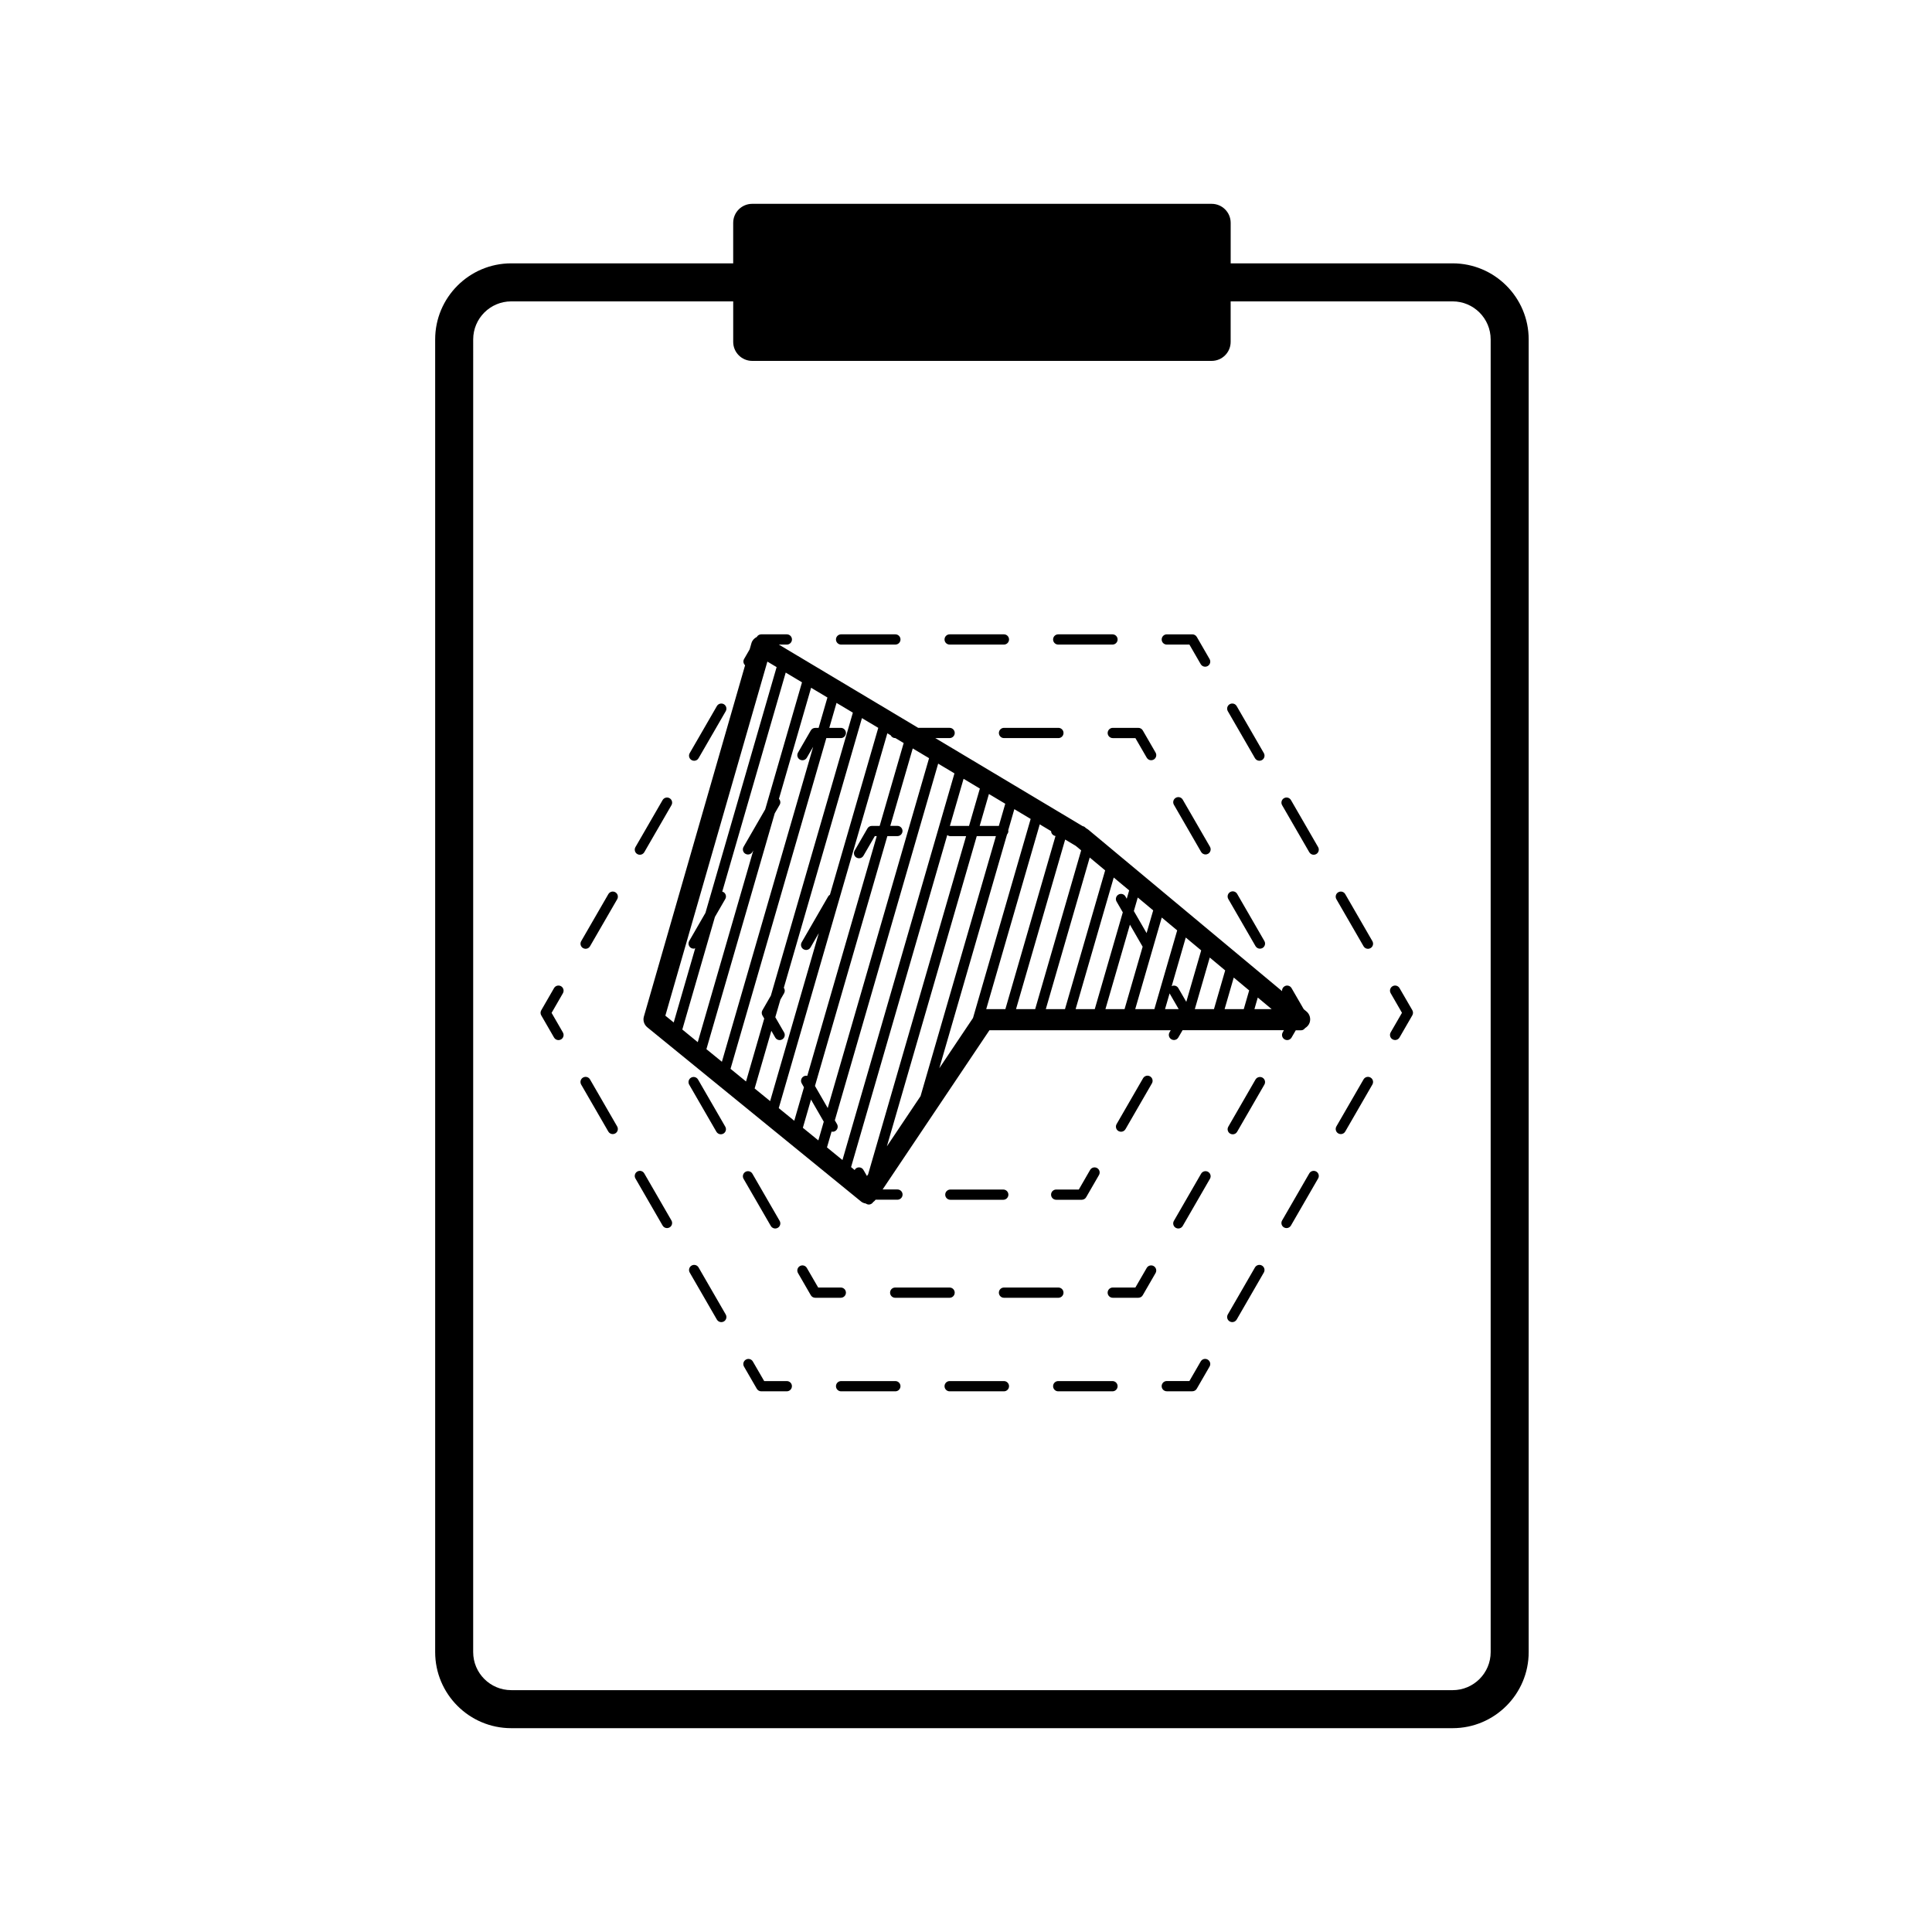 <?xml version="1.0" encoding="UTF-8"?>
<!-- Uploaded to: ICON Repo, www.iconrepo.com, Generator: ICON Repo Mixer Tools -->
<svg fill="#000000" width="800px" height="800px" version="1.1" viewBox="144 144 512 512" xmlns="http://www.w3.org/2000/svg">
 <g>
  <path d="m528.97 213.79h-58.828v-10.734c0-2.785-2.258-5.039-5.039-5.039h-121.76c-2.781 0-5.039 2.254-5.039 5.039v10.734h-58.828c-11.113 0-20.152 9.043-20.152 20.152v347.89c0 11.109 9.039 20.152 20.152 20.152h249.49c11.113 0 20.152-9.043 20.152-20.152v-347.89c0-11.109-9.043-20.152-20.152-20.152zm10.074 368.04c0 5.562-4.519 10.078-10.078 10.078l-249.49-0.004c-5.559 0-10.078-4.516-10.078-10.078l0.004-347.88c0-5.559 4.519-10.078 10.078-10.078h58.828v10.734c0 2.785 2.258 5.039 5.039 5.039h121.75c2.781 0 5.039-2.254 5.039-5.039v-10.734h58.828c5.559 0 10.078 4.519 10.078 10.078z"/>
  <path d="m352.51 510h-5.992l-3.004-5.188c-0.367-0.648-1.199-0.875-1.848-0.5-0.648 0.371-0.871 1.199-0.5 1.848l3.391 5.871c0.242 0.418 0.691 0.68 1.168 0.68h6.781c0.746 0 1.359-0.605 1.359-1.355 0.008-0.75-0.602-1.355-1.355-1.355z"/>
  <path d="m329.13 479.89c-0.371-0.648-1.203-0.875-1.848-0.5-0.648 0.371-0.871 1.203-0.5 1.848l7.195 12.461c0.25 0.438 0.711 0.68 1.176 0.68 0.227 0 0.465-0.059 0.68-0.18 0.645-0.371 0.867-1.199 0.492-1.848z"/>
  <path d="m300.36 430.06c-0.367-0.648-1.203-0.871-1.848-0.5-0.648 0.371-0.871 1.203-0.5 1.855l7.195 12.453c0.25 0.438 0.711 0.68 1.168 0.68 0.23 0 0.469-0.059 0.68-0.18 0.648-0.371 0.871-1.199 0.5-1.848z"/>
  <path d="m314.74 454.97c-0.371-0.656-1.199-0.875-1.848-0.5-0.648 0.371-0.871 1.199-0.492 1.848l7.195 12.461c0.246 0.434 0.711 0.68 1.168 0.68 0.23 0 0.465-0.059 0.68-0.18 0.648-0.371 0.871-1.203 0.492-1.848z"/>
  <path d="m292.68 405.36c-0.648-0.371-1.48-0.152-1.855 0.5l-3.387 5.871c-0.246 0.418-0.246 0.938 0 1.355l3.387 5.871c0.25 0.434 0.711 0.68 1.176 0.68 0.23 0 0.465-0.059 0.68-0.18 0.645-0.371 0.871-1.199 0.492-1.848l-2.996-5.188 2.996-5.195c0.379-0.664 0.152-1.488-0.492-1.867z"/>
  <path d="m305.22 380.95-7.195 12.461c-0.379 0.648-0.156 1.477 0.492 1.848 0.215 0.121 0.449 0.18 0.68 0.18 0.469 0 0.926-0.242 1.168-0.68l7.199-12.453c0.371-0.648 0.152-1.48-0.5-1.855-0.641-0.371-1.477-0.145-1.844 0.5z"/>
  <path d="m313.57 370.52c0.469 0 0.926-0.246 1.176-0.68l7.195-12.461c0.379-0.648 0.152-1.477-0.5-1.848-0.645-0.371-1.477-0.145-1.848 0.5l-7.195 12.461c-0.371 0.645-0.152 1.477 0.5 1.848 0.211 0.125 0.445 0.18 0.672 0.18z"/>
  <path d="m327.96 345.61c0.469 0 0.926-0.242 1.168-0.68l7.199-12.453c0.371-0.648 0.152-1.48-0.5-1.855-0.648-0.371-1.48-0.145-1.848 0.5l-7.195 12.461c-0.379 0.648-0.156 1.477 0.492 1.848 0.223 0.121 0.453 0.18 0.684 0.18z"/>
  <path d="m424.44 314.82h14.379c0.746 0 1.359-0.605 1.359-1.355s-0.609-1.359-1.359-1.359h-14.379c-0.75 0-1.359 0.605-1.359 1.359 0 0.75 0.605 1.355 1.359 1.355z"/>
  <path d="m366.9 314.82h14.379c0.75 0 1.359-0.605 1.359-1.355s-0.605-1.359-1.359-1.359h-14.379c-0.746 0-1.359 0.605-1.359 1.359 0 0.75 0.609 1.355 1.359 1.355z"/>
  <path d="m395.67 314.82h14.379c0.746 0 1.355-0.605 1.355-1.355s-0.605-1.359-1.355-1.359h-14.379c-0.75 0-1.359 0.605-1.359 1.359-0.004 0.75 0.602 1.355 1.359 1.355z"/>
  <path d="m453.21 314.82h5.996l2.996 5.188c0.25 0.434 0.711 0.68 1.176 0.68 0.23 0 0.465-0.059 0.676-0.18 0.648-0.371 0.875-1.199 0.5-1.848l-3.391-5.871c-0.242-0.418-0.691-0.68-1.168-0.68h-6.781c-0.746 0-1.355 0.605-1.355 1.359-0.004 0.746 0.602 1.352 1.352 1.352z"/>
  <path d="m476.58 344.93c0.25 0.434 0.711 0.68 1.176 0.68 0.23 0 0.465-0.059 0.68-0.18 0.645-0.371 0.871-1.203 0.492-1.855l-7.195-12.453c-0.371-0.656-1.199-0.871-1.848-0.5-0.648 0.371-0.871 1.199-0.5 1.848z"/>
  <path d="m500.5 380.95c-0.367-0.648-1.199-0.867-1.848-0.492-0.648 0.371-0.871 1.199-0.492 1.848l7.195 12.461c0.246 0.434 0.707 0.68 1.168 0.68 0.23 0 0.465-0.059 0.68-0.188 0.648-0.367 0.871-1.199 0.492-1.848z"/>
  <path d="m486.12 356.03c-0.371-0.648-1.203-0.875-1.848-0.5-0.648 0.371-0.871 1.199-0.5 1.848l7.195 12.461c0.25 0.434 0.711 0.68 1.168 0.68 0.23 0 0.469-0.059 0.68-0.18 0.648-0.371 0.871-1.203 0.5-1.848z"/>
  <path d="m514.89 405.86c-0.371-0.648-1.203-0.875-1.848-0.5-0.648 0.371-0.871 1.199-0.5 1.848l2.996 5.195-2.996 5.188c-0.371 0.648-0.152 1.477 0.5 1.848 0.211 0.121 0.449 0.18 0.68 0.18 0.465 0 0.922-0.246 1.168-0.68l3.391-5.871c0.242-0.418 0.242-0.938 0-1.355z"/>
  <path d="m490.97 454.97-7.195 12.461c-0.379 0.645-0.156 1.477 0.492 1.848 0.215 0.121 0.449 0.18 0.68 0.18 0.465 0 0.926-0.246 1.168-0.68l7.195-12.461c0.379-0.648 0.156-1.477-0.492-1.848-0.648-0.371-1.48-0.148-1.848 0.5z"/>
  <path d="m505.35 430.06-7.195 12.453c-0.371 0.648-0.152 1.48 0.5 1.855 0.211 0.121 0.449 0.18 0.68 0.18 0.465 0 0.922-0.246 1.168-0.68l7.195-12.461c0.371-0.648 0.152-1.477-0.5-1.848-0.645-0.375-1.48-0.152-1.848 0.5z"/>
  <path d="m476.58 479.88-7.195 12.461c-0.371 0.648-0.152 1.48 0.492 1.848 0.215 0.125 0.453 0.188 0.68 0.188 0.469 0 0.926-0.246 1.176-0.68l7.195-12.461c0.371-0.648 0.152-1.477-0.5-1.848-0.648-0.375-1.473-0.148-1.848 0.492z"/>
  <path d="m462.2 504.8-2.996 5.188h-5.996c-0.746 0-1.355 0.605-1.355 1.359 0 0.746 0.605 1.355 1.355 1.355h6.781c0.484 0 0.934-0.262 1.168-0.68l3.391-5.871c0.379-0.648 0.152-1.477-0.5-1.848-0.645-0.375-1.477-0.152-1.848 0.496z"/>
  <path d="m381.28 510h-14.383c-0.746 0-1.355 0.605-1.355 1.359 0 0.746 0.605 1.355 1.355 1.355h14.383c0.746 0 1.355-0.605 1.355-1.355 0-0.754-0.605-1.359-1.355-1.359z"/>
  <path d="m410.05 510h-14.379c-0.75 0-1.359 0.605-1.359 1.359 0 0.746 0.605 1.355 1.359 1.355h14.379c0.746 0 1.355-0.605 1.355-1.355 0-0.754-0.605-1.359-1.355-1.359z"/>
  <path d="m438.82 510h-14.383c-0.746 0-1.355 0.605-1.355 1.359 0 0.746 0.605 1.355 1.355 1.355h14.383c0.746 0 1.355-0.605 1.355-1.355 0-0.754-0.609-1.359-1.355-1.359z"/>
  <path d="m368.18 486.57c0-0.75-0.609-1.359-1.359-1.359h-5.992l-3.004-5.188c-0.371-0.648-1.203-0.875-1.848-0.5-0.648 0.371-0.871 1.203-0.5 1.848l3.391 5.871c0.242 0.422 0.691 0.68 1.168 0.68h6.781c0.75-0.004 1.363-0.605 1.363-1.352z"/>
  <path d="m348.27 468.89c0.246 0.434 0.707 0.676 1.168 0.676 0.23 0 0.465-0.055 0.68-0.18 0.648-0.371 0.871-1.199 0.492-1.848l-7.211-12.484c-0.371-0.648-1.203-0.875-1.848-0.5-0.648 0.371-0.871 1.203-0.5 1.848z"/>
  <path d="m335.03 444.6c0.23 0 0.465-0.055 0.68-0.18 0.645-0.367 0.871-1.199 0.492-1.848l-7.211-12.484c-0.371-0.648-1.203-0.875-1.848-0.5-0.648 0.371-0.871 1.203-0.5 1.855l7.211 12.484c0.254 0.43 0.711 0.672 1.176 0.672z"/>
  <path d="m410.07 336.89c-0.746 0-1.355 0.609-1.355 1.359s0.605 1.355 1.355 1.355h14.418c0.746 0 1.355-0.605 1.355-1.355s-0.605-1.359-1.355-1.359z"/>
  <path d="m437.54 338.25c0 0.746 0.609 1.355 1.359 1.355h5.992l3.004 5.188c0.25 0.438 0.707 0.68 1.168 0.68 0.23 0 0.469-0.059 0.68-0.18 0.648-0.371 0.871-1.199 0.5-1.848l-3.394-5.875c-0.242-0.418-0.691-0.68-1.176-0.68h-6.777c-0.746 0.004-1.355 0.613-1.355 1.359z"/>
  <path d="m457.44 355.92c-0.371-0.648-1.203-0.871-1.848-0.492-0.648 0.371-0.871 1.199-0.492 1.848l7.203 12.484c0.25 0.434 0.711 0.68 1.176 0.68 0.23 0 0.465-0.059 0.676-0.18 0.648-0.371 0.875-1.203 0.5-1.855z"/>
  <path d="m471.86 380.89c-0.371-0.648-1.203-0.871-1.848-0.492-0.648 0.367-0.871 1.199-0.5 1.848l7.211 12.484c0.25 0.434 0.711 0.68 1.176 0.68 0.23 0 0.465-0.059 0.68-0.18 0.645-0.371 0.871-1.203 0.492-1.855z"/>
  <path d="m483.93 417.6c-0.371 0.648-0.152 1.477 0.5 1.848 0.215 0.125 0.449 0.188 0.68 0.188 0.465 0 0.922-0.246 1.168-0.68l1.113-1.918h1.438c0.438 0 0.785-0.258 1.043-0.59 0.523-0.316 0.953-0.781 1.176-1.387 0.387-1.074 0.066-2.277-0.816-3.008l-0.727-0.605-3.231-5.586c-0.367-0.648-1.199-0.871-1.848-0.492-0.473 0.273-0.715 0.781-0.664 1.293l-51.344-42.789c-0.105-0.09-0.227-0.172-0.348-0.242l-0.336-0.207c-0.207-0.266-0.492-0.434-0.828-0.492l-39.039-23.332h3.789c0.746 0 1.359-0.605 1.359-1.355s-0.609-1.359-1.359-1.359h-8.324l-36.93-22.066h2.117c0.746 0 1.359-0.605 1.359-1.355s-0.609-1.359-1.359-1.359h-6.781c-0.484 0-0.934 0.262-1.168 0.68l-0.004 0.012c-0.68 0.332-1.215 0.91-1.426 1.641l-0.473 1.648-1.484 2.57c-0.316 0.555-0.18 1.223 0.273 1.648l-26.816 93.078c-0.309 1.043 0.051 2.168 0.891 2.852l56.664 46.184c0.363 0.301 0.801 0.453 1.258 0.527 0.23 0.168 0.504 0.266 0.785 0.266 0.066 0 0.133-0.004 0.203-0.016 0.371-0.059 0.711-0.266 0.922-0.586l0.035-0.047c0.25-0.168 0.465-0.387 0.645-0.629h5.789c0.75 0 1.359-0.609 1.359-1.359s-0.605-1.355-1.359-1.355h-3.93l28.312-42.199h48.047l-0.324 0.559c-0.379 0.648-0.156 1.477 0.492 1.848 0.215 0.125 0.449 0.188 0.68 0.188 0.469 0 0.926-0.246 1.168-0.68l1.113-1.918h26.859zm-38.41-35.75 4.086 3.41-1.746 6.019-3.379-5.844zm-35.117-24.848-1.699 5.875h-5.078l2.449-8.457zm-6.731-4.023-2.867 9.895h-4.957c-0.039 0-0.082 0.02-0.121 0.023l3.629-12.504zm-13.461-8.051-9.133 31.539-17.723 61.176-3.379-5.856 19.18-66.207h2.66c0.75 0 1.359-0.605 1.359-1.359 0-0.746-0.605-1.355-1.359-1.355h-1.879l5.949-20.523zm-69.887 68.238 27.039-93.836 2.449 1.461-8.508 29.387-10.359 35.754-4.301 7.445c-0.371 0.648-0.152 1.477 0.5 1.848 0.215 0.121 0.449 0.18 0.68 0.18 0.141 0 0.277-0.066 0.414-0.105l-5.699 19.664zm4.496 3.668 8.641-29.836 2.742-4.746c0.379-0.648 0.152-1.477-0.492-1.848-0.102-0.055-0.203-0.07-0.309-0.105l16.82-58.059 4.316 2.586-8.645 29.852-1.109 3.82-5.734 9.926c-0.371 0.648-0.152 1.477 0.5 1.848 0.215 0.121 0.449 0.18 0.68 0.18 0.465 0 0.926-0.242 1.168-0.676l0.238-0.414-14.723 50.824zm6.387 5.203 18.105-62.488 1.305-2.266c0.309-0.523 0.203-1.152-0.191-1.582l8.523-29.438 4.328 2.586-2.336 8.051h-0.906c-0.484 0-0.934 0.262-1.168 0.68l-3.391 5.871c-0.371 0.648-0.152 1.477 0.5 1.848 0.215 0.121 0.449 0.18 0.68 0.18 0.465 0 0.926-0.242 1.168-0.68l1.672-2.887-4.957 17.113-19.23 66.355zm6.391 5.211 25.387-87.645h3.836c0.746 0 1.359-0.605 1.359-1.355s-0.609-1.359-1.359-1.359h-3.047l1.914-6.613 4.328 2.59-8.832 30.477-12.898 44.508-2.238 3.883c-0.242 0.418-0.242 0.941 0 1.359l0.484 0.832-4.828 16.676zm6.387 5.207 4.43-15.281 1.027 1.785c0.246 0.434 0.711 0.68 1.168 0.68 0.23 0 0.465-0.059 0.68-0.188 0.648-0.371 0.871-1.199 0.5-1.848l-2.328-4.031 1.352-4.66 0.977-1.691c0.273-0.473 0.223-1.031-0.07-1.449l20.703-71.465 4.324 2.586-8.961 30.949-3.848 13.273c-0.188 0.109-0.352 0.262-0.469 0.457l-7.019 12.148c-0.371 0.648-0.152 1.48 0.5 1.848 0.215 0.125 0.449 0.188 0.68 0.188 0.465 0 0.926-0.246 1.168-0.68l2.191-3.793-12.898 44.523zm6.391 5.211 28.777-99.34 0.887 0.535c0.227 0.434 0.672 0.742 1.195 0.742h0.059l2.188 1.309-6.363 21.961h-2.074c-0.488 0-0.934 0.262-1.168 0.676l-3.391 5.875c-0.379 0.645-0.152 1.477 0.492 1.848 0.215 0.121 0.449 0.18 0.68 0.18 0.469 0 0.926-0.246 1.168-0.68l3.004-5.188h0.516l-1.906 6.566-16.504 56.965c-0.316-0.074-0.672-0.039-0.973 0.141-0.648 0.371-0.875 1.199-0.5 1.848l0.594 1.039-2.57 8.867zm10.492 8.551-4.102-3.344 2.16-7.473 3.379 5.856zm2.289 1.855 1.223-4.211c0.09 0.02 0.168 0.07 0.262 0.07 0.23 0 0.465-0.059 0.676-0.18 0.648-0.371 0.875-1.203 0.5-1.855l-0.582-0.996 27.387-94.531 4.316 2.586-9.27 32.008-20.41 70.461zm10.906 7.125-0.309 0.457-0.938-1.613c-0.367-0.648-1.199-0.871-1.848-0.492-0.215 0.121-0.363 0.309-0.48 0.516l-0.945-0.777 25.492-88c0.227 0.176 0.5 0.301 0.812 0.301h4.176l-5.719 19.73zm4.969-7.402 23.816-82.211h5.078l-19.969 68.902zm13.898-20.711 17.949-61.957c0.211-0.242 0.352-0.551 0.352-0.902 0-0.07-0.031-0.125-0.039-0.191l1.617-5.598 4.328 2.59-15.281 52.754zm17.504-15.656h-5.074l14.184-48.965 3.008 1.797c0.016 0.672 0.523 1.195 1.168 1.289zm7.898 0h-5.074l8.195-28.285 4.828-16.656 2.828 1.691 1.41 1.176zm7.898 0h-5.078l8.801-30.375 2.836-9.801 4.09 3.41zm7.894 0h-5.074l7.496-25.891 2.606-8.984 4.09 3.406-0.645 2.215-0.348-0.609c-0.371-0.645-1.199-0.875-1.848-0.492-0.648 0.371-0.871 1.199-0.5 1.848l1.652 2.856zm7.894 0h-5.066l6.344-21.887 0.141-0.504 3.375 5.848zm7.902 0h-5.074l5.176-17.879 1.855-6.394 4.09 3.406zm2.824 0 1.211-4.168 2.41 4.168zm3.527-5.566c-0.352-0.625-1.133-0.836-1.762-0.523l2.613-9.023 1.117-3.859 4.09 3.406-3.949 13.637zm9.441 5.566h-5.074l3.047-10.531 0.91-3.141 4.09 3.41zm7.898 0h-5.078l2.422-8.363 4.09 3.406zm2.828 0 0.578-2.012 0.309-1.055 3.672 3.062z"/>
  <path d="m462.3 455.05-7.203 12.488c-0.379 0.645-0.156 1.477 0.492 1.848 0.215 0.121 0.449 0.18 0.68 0.18 0.469 0 0.926-0.246 1.168-0.68l7.211-12.488c0.379-0.645 0.152-1.477-0.5-1.848-0.645-0.371-1.477-0.145-1.848 0.5z"/>
  <path d="m476.72 430.09-7.203 12.488c-0.379 0.648-0.156 1.477 0.492 1.848 0.215 0.121 0.449 0.18 0.68 0.18 0.469 0 0.926-0.242 1.168-0.68l7.211-12.484c0.379-0.648 0.152-1.48-0.492-1.855-0.648-0.363-1.48-0.145-1.855 0.504z"/>
  <path d="m447.89 480.02-3.004 5.188h-5.992c-0.746 0-1.359 0.605-1.359 1.359 0 0.746 0.609 1.355 1.359 1.355h6.777c0.488 0 0.938-0.258 1.176-0.68l3.391-5.871c0.371-0.645 0.152-1.477-0.5-1.848-0.648-0.371-1.48-0.152-1.848 0.496z"/>
  <path d="m408.71 486.57c0 0.746 0.605 1.355 1.359 1.355h14.414c0.746 0 1.355-0.605 1.355-1.355s-0.605-1.359-1.355-1.359h-14.414c-0.75-0.004-1.359 0.602-1.359 1.359z"/>
  <path d="m379.88 486.57c0 0.746 0.605 1.355 1.355 1.355h14.418c0.746 0 1.355-0.605 1.355-1.355s-0.605-1.359-1.355-1.359h-14.418c-0.754-0.004-1.355 0.602-1.355 1.359z"/>
  <path d="m442.26 443.25 7.012-12.148c0.371-0.648 0.152-1.48-0.5-1.855-0.645-0.371-1.477-0.145-1.848 0.5l-7.012 12.148c-0.371 0.648-0.152 1.477 0.492 1.848 0.215 0.121 0.453 0.18 0.68 0.18 0.465 0.004 0.926-0.238 1.176-0.672z"/>
  <path d="m430.68 461.95c0.484 0 0.938-0.262 1.168-0.68l3.391-5.871c0.379-0.648 0.152-1.477-0.492-1.848-0.648-0.371-1.48-0.152-1.855 0.492l-2.996 5.195h-5.996c-0.746 0-1.355 0.605-1.355 1.355s0.605 1.359 1.355 1.359l6.781 0.004z"/>
  <path d="m409.88 459.24h-14.027c-0.75 0-1.359 0.605-1.359 1.355s0.605 1.359 1.359 1.359h14.027c0.746 0 1.355-0.609 1.355-1.359-0.004-0.754-0.613-1.355-1.355-1.355z"/>
 </g>
</svg>